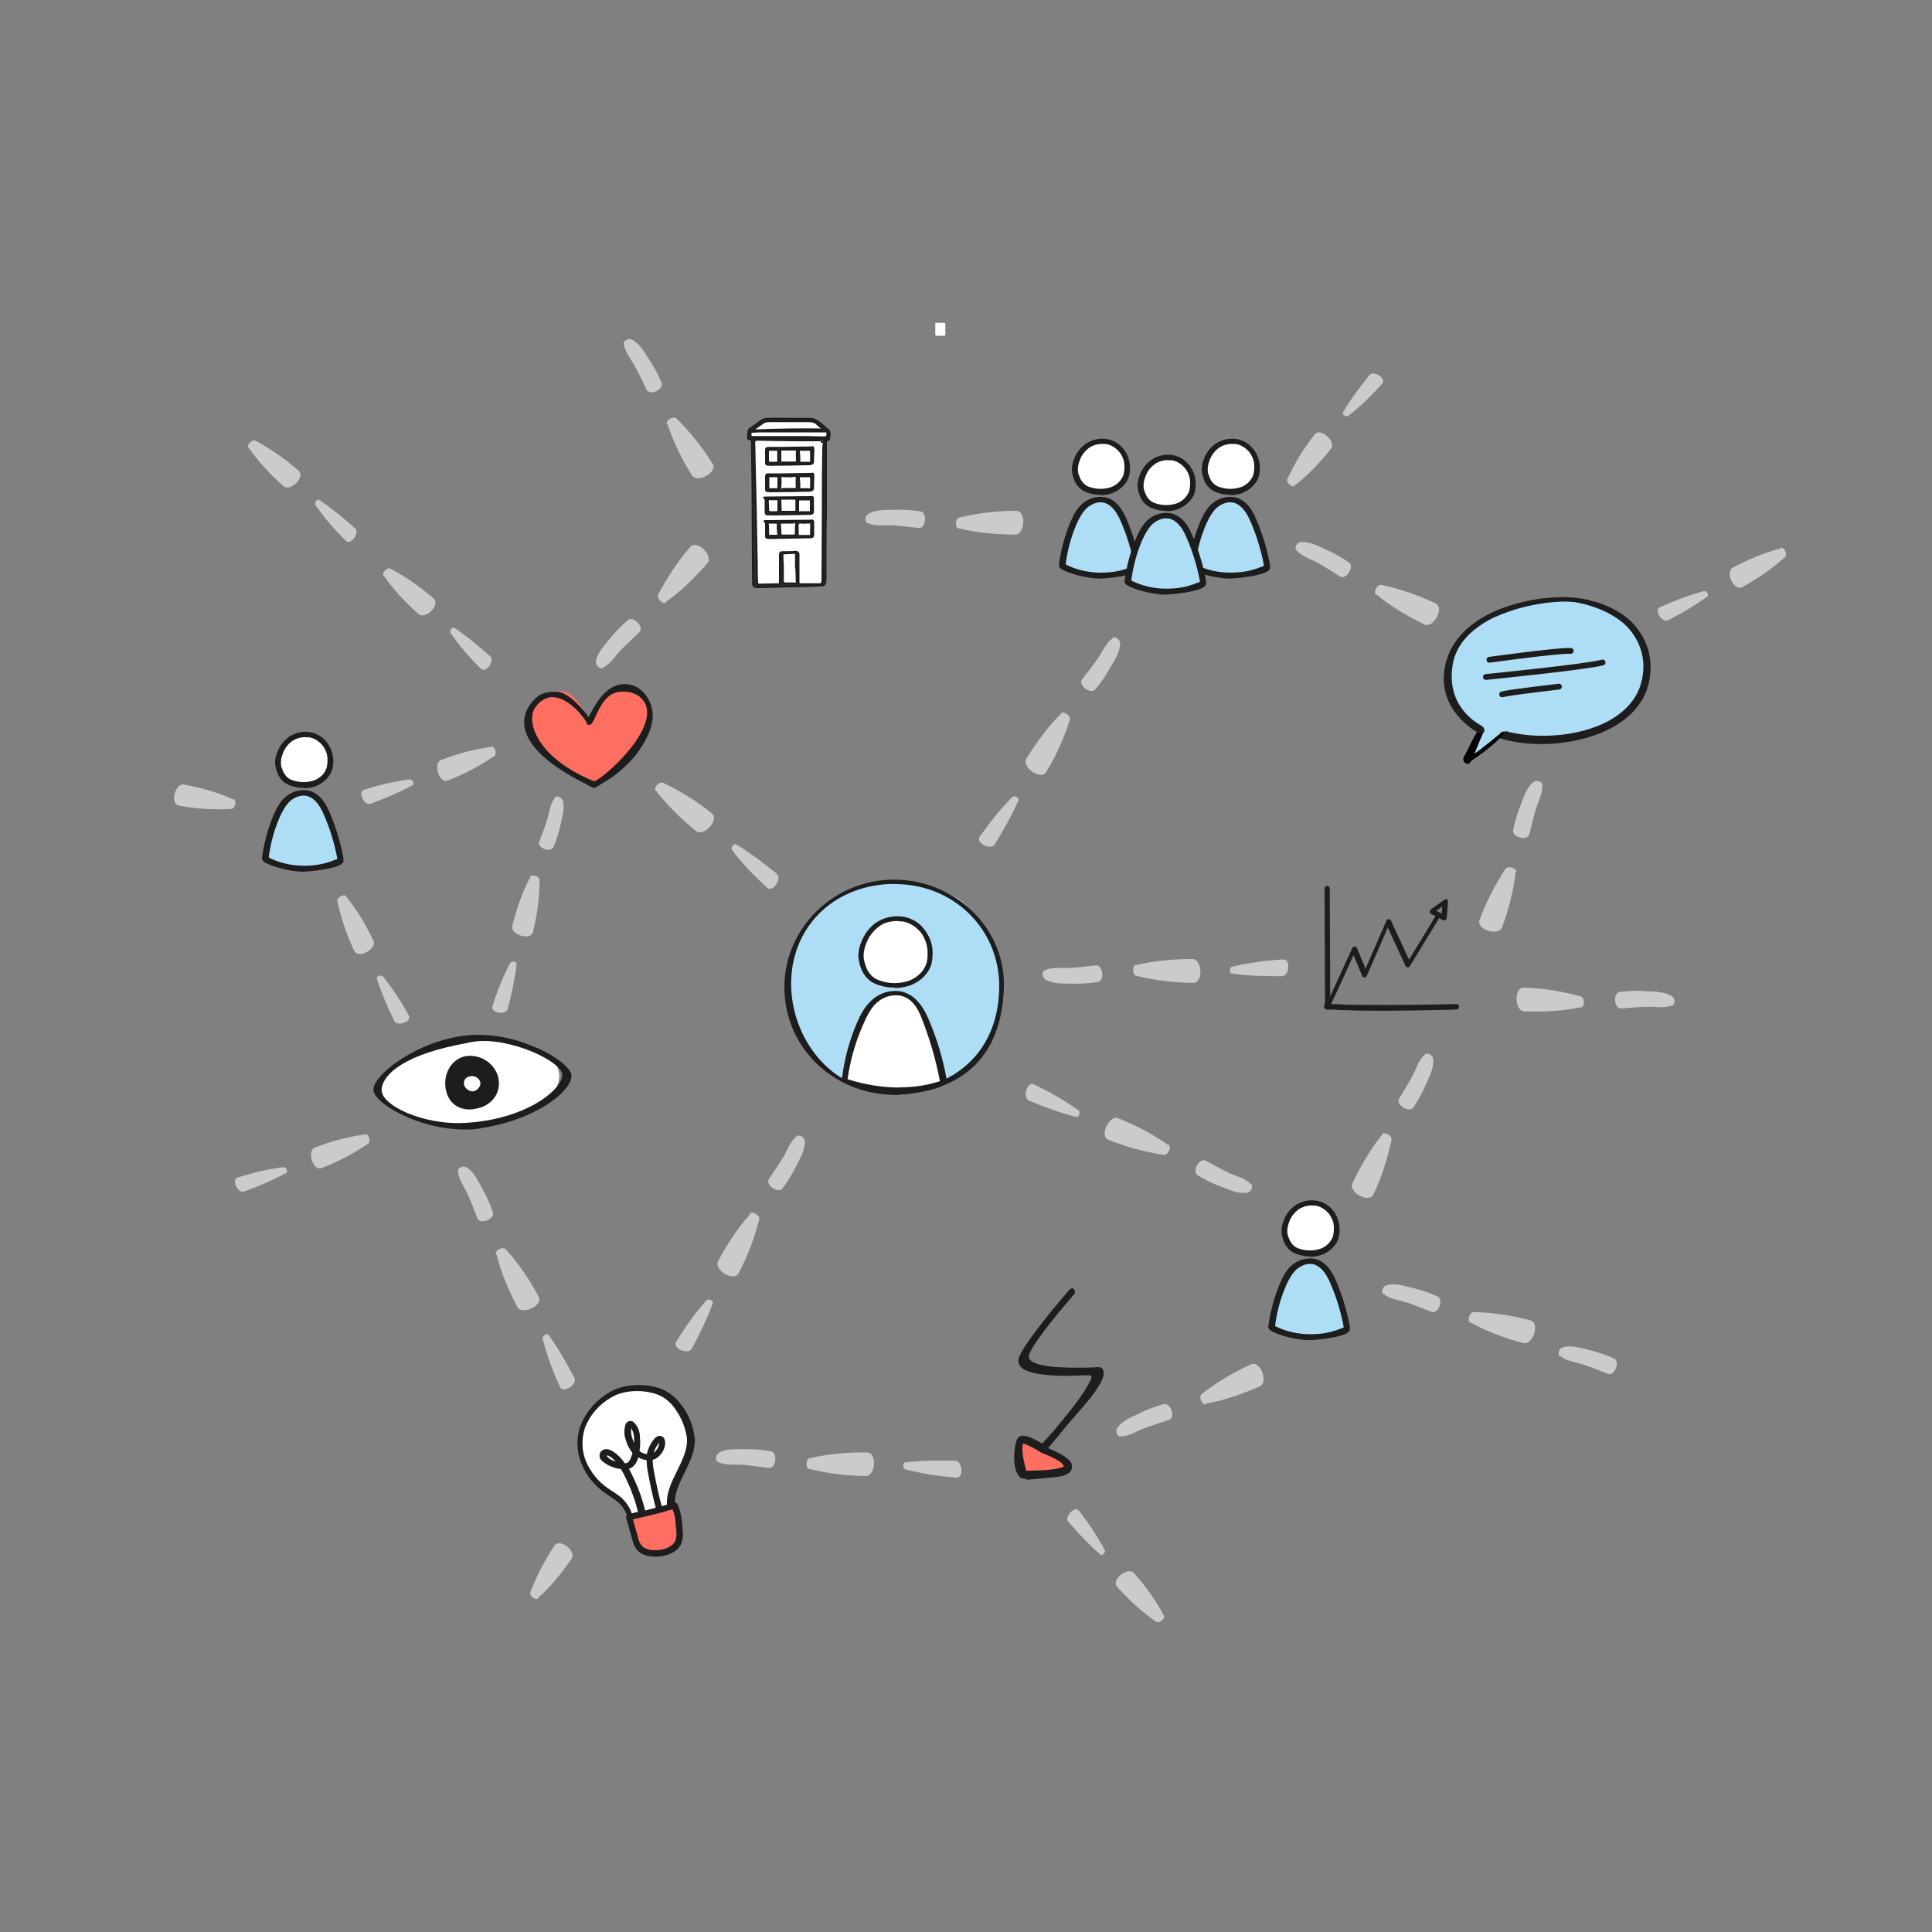 <?xml version="1.0" encoding="UTF-8"?>
<svg id="Ebene_1" xmlns="http://www.w3.org/2000/svg" version="1.1" xmlns:xlink="http://www.w3.org/1999/xlink" viewBox="0 0 1000 1000">
  <rect x="0" y="0" width="1000" height="1000" fill="#808080" stroke="none"/>
  <!-- Generator: Adobe Illustrator 29.3.1, SVG Export Plug-In . SVG Version: 2.1.0 Build 151)  -->
  <defs>
    <style>
      .st0, .st1 {
        stroke-width: 2px;
      }

      .st0, .st1, .st2, .st3, .st4, .st5, .st6 {
        stroke-miterlimit: 10;
      }

      .st0, .st1, .st7, .st5, .st6 {
        fill: #1d1d1d;
      }

      .st0, .st5 {
        stroke: #000;
      }

      .st1, .st2, .st3, .st4, .st6 {
        stroke: #1d1d1d;
      }

      .st2 {
        stroke-linecap: round;
        stroke-width: 3px;
      }

      .st2, .st8 {
        fill: none;
      }

      .st9, .st3 {
        fill: #fff;
      }

      .st10 {
        fill: #cbcbcb;
      }

      .st11 {
        fill: #aedef6;
      }

      .st12 {
        fill: #ff6f61;
      }

      .st4 {
        fill: #2e2e2d;
      }

      .st13 {
        clip-path: url(#clippath);
      }
    </style>
    <clipPath id="clippath">
      <rect class="st8" x="284.2" y="712.2" width="95.1" height="95.1" transform="translate(-178.4 106.3) rotate(-14.4)"/>
    </clipPath>
  </defs>
  <g>
    <path class="st10" d="M254.4,386.6c-8.8,1.1-17.5,3.5-25.9,6.7-4.7,1.4-1.2,12.8,3.5,10.6,8.3-3.2,16.4-7.5,23.9-12.6,1.3-.9.5-4.1-.9-4.8s-.4-.2-.7,0h0Z"/>
    <path class="st10" d="M212.2,403.4c-8.1,1-16,2.9-23.8,5.4-3.4,1,.1,8.5,3.5,7.2,7.6-2.8,14.8-5.9,21.7-9.6.9-.7,0-2.9-1.2-2.9h-.2c0,0,0,0,0,0Z"/>
  </g>
  <g>
    <path class="st10" d="M189.1,587.2c-8.8,1.1-17.5,3.5-25.9,6.7-4.7,1.4-1.2,12.8,3.5,10.6,8.3-3.2,16.4-7.5,23.9-12.6,1.3-.9.5-4.1-.9-4.8s-.4-.2-.7,0h0Z"/>
    <path class="st10" d="M146.8,604.1c-8.1,1-16,2.9-23.8,5.4-3.4,1,.1,8.5,3.5,7.2,7.6-2.8,14.8-5.9,21.7-9.6.9-.7,0-2.9-1.2-2.9h-.2c0,0,0,0,0,0Z"/>
  </g>
  <g>
    <path class="st10" d="M602.4,836.3c-4-7.9-9.4-15.2-15.3-21.9-3-3.9-12.4,3.3-8.8,7,5.9,6.7,12.7,12.8,20.1,18,1.3.9,4.1-.9,4.2-2.5.1-1.6,0-.4-.3-.7h0Z"/>
    <path class="st10" d="M571.9,802.5c-3.8-7.2-8.3-14-13.4-20.5-2.1-2.9-7.9,3.1-5.5,5.7,5.3,6.1,10.7,11.9,16.6,17,1,.6,2.7-1.1,2.3-2.2v-.2h0,0Z"/>
  </g>
  <g>
    <path class="st10" d="M670,251.4c7-5.4,13.3-12,18.8-19,3.3-3.6-5.5-11.6-8.4-7.4-5.6,7-10.3,14.8-14.1,23-.6,1.5,1.6,3.8,3.2,3.7s.4,0,.6-.4h-.1Z"/>
    <path class="st10" d="M697.7,215.4c6.4-5,12.3-10.7,17.7-16.8,2.4-2.6-4.4-7.2-6.6-4.4-5.1,6.3-9.8,12.6-13.7,19.3-.4,1.1,1.5,2.4,2.5,1.9h.2s-.1,0-.1,0Z"/>
  </g>
  <g>
    <path class="st10" d="M921.9,283.8c-8.6,2.2-16.9,5.7-24.8,9.9-4.5,2,.4,12.8,4.8,10.1,7.9-4.2,15.3-9.5,22.1-15.5,1.1-1.1,0-4.2-1.5-4.7s-.4-.1-.7.1h.1Z"/>
    <path class="st10" d="M882.2,305.9c-7.9,2.1-15.5,5-23,8.4-3.3,1.4,1.2,8.4,4.3,6.7,7.2-3.7,14-7.7,20.3-12.3.8-.9-.4-2.8-1.6-2.8h-.2c0,0,.1,0,.1,0Z"/>
  </g>
  <path class="st10" d="M121,413.9c-8-3.7-16.8-6.1-25.6-7.8-4.8-1.2-7.7,10.3-2.6,10.9,8.8,1.7,17.9,2.2,27,1.7,1.6-.1,2.6-3.2,1.7-4.6s-.2-.4-.6-.4h0Z"/>
  <path class="st10" d="M278.4,827.2c6.6-5.9,12.3-12.9,17.4-20.3,3-3.9-6.3-11.2-8.9-6.7-5,7.4-9.2,15.5-12.4,24-.5,1.5,1.9,3.7,3.5,3.4s.4,0,.6-.4h-.1Z"/>
  <g>
    <path class="st10" d="M198.6,297.9c5,7.3,11.2,13.9,17.9,19.8,3.5,3.5,11.9-4.9,7.8-8-6.7-5.9-14.2-11.1-22.2-15.4-1.4-.7-3.9,1.4-3.8,3s0,.4.3.6h0Z"/>
    <path class="st10" d="M233.1,327.5c4.6,6.7,10,12.9,15.8,18.6,2.5,2.6,7.4-4,4.8-6.4-6-5.4-12.1-10.4-18.6-14.8-1.1-.5-2.5,1.4-2,2.4v.2h0,0Z"/>
  </g>
  <g>
    <path class="st10" d="M128.7,231.7c5,7.3,11.2,13.9,17.9,19.8,3.5,3.5,11.9-4.9,7.8-8-6.7-5.9-14.2-11.1-22.2-15.4-1.4-.7-3.9,1.4-3.8,3s0,.4.3.6h0Z"/>
    <path class="st10" d="M163.2,261.3c4.6,6.7,10,12.9,15.8,18.6,2.5,2.6,7.4-4,4.8-6.4-6-5.4-12.1-10.4-18.6-14.8-1.1-.5-2.5,1.4-2,2.4v.2h0,0Z"/>
  </g>
  <g>
    <path class="st10" d="M179.1,464c5.6,6.8,10.2,14.6,14.1,22.7,2.4,4.3-8,10.1-9.9,5.3-3.9-8-6.7-16.7-8.7-25.6-.3-1.6,2.5-3.4,4-2.9s.4.1.5.5h-.1Z"/>
    <path class="st10" d="M198.1,505.3c5.1,6.3,9.6,13.2,13.5,20.3,1.8,3.1-5.9,6-7.5,2.8-3.6-7.3-6.7-14.5-9.1-21.9-.2-1.2,2-2,2.9-1.3h.2c0,0-.1,0-.1,0Z"/>
  </g>
  <g>
    <path class="st10" d="M339.5,409.2c5.9,7.7,13,14.6,20.6,20.8,4,3.7,12.8-5.9,8.1-9.2-7.6-6.2-16.2-11.4-25.1-15.7-1.6-.7-4.2,1.8-4,3.5s0,.5.4.7h0Z"/>
    <path class="st10" d="M378.8,439.9c5.4,7.1,11.7,13.6,18.3,19.6,2.8,2.7,7.9-4.8,4.9-7.3-6.8-5.6-13.8-10.8-21.1-15.2-1.2-.5-2.7,1.6-2.1,2.8v.2h0,0Z"/>
  </g>
  <g>
    <path class="st10" d="M312,345.6c3.8-1.7,6.3-5.9,9.1-8.9,3.2-3.3,6.6-6.3,9.8-9.4,2.8-2.5-3-8.8-5.9-6.3-3.6,3-7.1,6.7-10,10.4-2.6,3.1-5.9,6.6-6.6,11.1,0,1.8,1.2,3.1,2.9,3.4.2,0,.4-.2.6-.2h0Z"/>
    <path class="st10" d="M344.5,311.7c7.9-5.6,15-12.6,21.5-20,3.8-3.8-5.5-13-8.9-8.4-6.4,7.4-11.9,15.8-16.5,24.6-.7,1.6,1.6,4.3,3.4,4.2s.5,0,.7-.4h-.1Z"/>
  </g>
  <g>
    <path class="st10" d="M449.3,270.8c3.8,1.7,8.6.9,12.7,1.1,4.6.3,9.1.9,13.5,1.4,3.7.5,4.7-8,.9-8.6-4.7-.8-9.7-1-14.5-.8-4,0-8.9-.1-12.7,2.2-1.3,1.1-1.6,2.9-.7,4.4.1.2.4.1.5.3h0Z"/>
    <path class="st10" d="M496.1,273.4c9.4,2.4,19.3,3.2,29.1,3.3,5.4.4,6.2-12.6.6-12.3-9.8,0-19.8,1.2-29.4,3.5-1.7.5-2.2,4-.9,5.3s.3.3.7.3h0Z"/>
  </g>
  <g>
    <path class="st10" d="M322.9,178.1c.5,4.1,3.7,7.8,5.7,11.4,2.2,4,4.1,8.2,6,12.2,1.6,3.4,9.3-.2,7.8-3.7-1.8-4.4-4.2-8.7-6.9-12.7-2.2-3.4-4.5-7.6-8.6-9.6-1.7-.5-3.4.2-4.1,1.8,0,.2,0,.4,0,.6h.1Z"/>
    <path class="st10" d="M345.4,219.3c3,9.2,7.4,18.1,12.6,26.5,2.5,4.8,14-1.4,10.7-6-5.1-8.3-11.5-16.1-18.5-23.2-1.3-1.2-4.6.3-5,2s-.1.5.2.8h0Z"/>
  </g>
  <g>
    <path class="st10" d="M716.3,669.8c3.2,2.7,8,3.1,11.9,4.4,4.3,1.4,8.6,3.2,12.7,4.8,3.5,1.4,6.6-6.5,3.1-8-4.3-2-9.1-3.5-13.8-4.6-3.9-1-8.5-2.4-12.8-1.1-1.6.8-2.3,2.4-1.8,4.1,0,.2.3.2.4.5h.1Z"/>
    <path class="st10" d="M760.9,684.4c8.5,4.7,17.8,8.2,27.3,10.7,5.1,1.8,9.3-10.6,3.8-11.7-9.4-2.6-19.4-4-29.3-4.3-1.7,0-3.1,3.3-2.3,4.9.8,1.5.2.4.6.4h0Z"/>
  </g>
  <path class="st10" d="M807.6,701.9c3.2,2.7,8,3.1,11.9,4.4,4.3,1.4,8.6,3.2,12.7,4.8,3.5,1.4,6.6-6.5,3.1-8-4.3-2-9.1-3.5-13.8-4.6-3.9-1-8.5-2.4-12.8-1.1-1.6.8-2.3,2.4-1.8,4.1,0,.2.3.2.4.5h.1Z"/>
  <g>
    <path class="st10" d="M865.4,520.4c-3.8,1.6-8.6.6-12.7.7-4.6.1-9.1.5-13.6.9-3.7.3-4.4-8.2-.6-8.6,4.7-.6,9.7-.7,14.5-.3,4,.2,8.9.2,12.6,2.7,1.3,1.2,1.5,3,.5,4.4-.1.2-.4.1-.5.3h0Z"/>
    <path class="st10" d="M818.4,521.3c-9.5,2-19.4,2.5-29.2,2.2-5.4.2-5.8-12.8-.2-12.3,9.8.3,19.7,1.9,29.3,4.6,1.7.5,2,4.1.8,5.3s-.3.3-.7.2h0Z"/>
  </g>
  <g>
    <path class="st10" d="M580.1,743.5c4.1,0,8.2-2.7,12-4.2,4.3-1.6,8.6-2.9,12.9-4.3,3.6-1.1,1-9.2-2.7-8.2-4.6,1.2-9.2,3-13.5,5.2-3.7,1.7-8.1,3.5-10.6,7.2-.8,1.6-.3,3.3,1.2,4.3.2.1.4,0,.6,0h0Z"/>
    <path class="st10" d="M623.9,726.6c9.5-1.7,19-5,27.9-8.9,5.1-1.9.5-14.1-4.5-11.4-8.9,4-17.5,9.2-25.4,15.3-1.3,1.1-.3,4.5,1.3,5.2s.4.2.8,0h-.1Z"/>
  </g>
  <path class="st7" d="M753.6,519.7c-16.7.4-33.3.6-49.9.4-4.9,0-9.8-.2-14.7-.4,3.9-8.4,7.7-16.8,11.6-25.3,1.5,3.6,3,7.2,4.5,10.8.3.6,1.1.9,1.7.6.2,0,.4-.3.6-.6,3.6-8.3,7.3-16.7,10.9-25.1,2.7,5.7,5.3,11.4,7.9,17.1.4.9.9,1.9,1.3,2.8.3.6,1.1.9,1.7.6.2,0,.4-.3.6-.6,5-8.3,10-16.4,15.1-24.8l1.1.6.8.5c.6.3,1.5,0,1.8-.5,0-.2.2-.5.2-.7.2-2.5.5-5,.6-7.5v-1.1q0,0,0,0v-.2c0,0,0-.2,0-.3h0c0-.2-.2-.2-.2-.3h0c-.2-.2-.3-.2-.5-.2h-.2c-.2,0-.2,0-.4,0h-.2l-6.3,4.5-.9.6c-.6.5-.8,1.4-.4,2,0,.2.2.2.4.4l2.3,1.2c-4.5,7.5-9.1,15.1-13.7,22.5-2.7-5.8-5.4-11.7-8.1-17.5-.4-.9-.9-1.9-1.3-2.8-.2-.4-.6-.7-1-.6-.6-.2-1.1.2-1.2.6-3.6,8.3-7.3,16.7-10.9,25-1.5-3.6-3-7.1-4.5-10.8-.3-.6-1.1-.9-1.7-.6-.2,0-.4.3-.6.6l-11.5,25.1c0-16.2-.2-32.3-.2-48.5v-7.3c0-.7-.6-1.3-1.3-1.4-.7,0-1.3.5-1.4,1.2v.2c0,17.5.2,35,.2,52.4v7.5c-.6.5-.7,1.5-.2,2.1.2.3.6.5.9.6h.2c.3.2.8.2,1.2,0,20.1,1.1,40.1.6,60.2.2,1.9,0,3.9,0,5.8-.2,1.7,0,1.7-2.8,0-2.8h-.2ZM743.4,471.4c1.1-.7,2.1-1.5,3.1-2.2,0,1.2-.2,2.5-.3,3.7l-2.8-1.5h0Z"/>
  <g>
    <path id="Pfad_50726" class="st9" d="M571.2,228.9c-2.8,0-5.7.4-8,2.2-2.4,1.9-4.3,4.3-5.3,7.2-.6,1.5-1,3.2-1,4.9s.3,2.7.8,4c.6,1.9,1.8,3.6,3.4,4.8.8.6,1.8,1,2.7,1.2,3.6,1.2,7.6,1.2,11.3,0,3.6-1.3,6.3-4.1,7.2-7.2.3-1.1.4-2.3.4-3.5.2-3-.7-5.9-2.3-8.3-1-1.5-4-4.6-8.1-5h-1.1"/>
    <path id="Pfad_50727" class="st11" d="M571.5,297.3c4,0,7.9-.4,11.8-1.3,1.5-.3,3.1-.8,4.6-1.3-1.7-8.9-4.2-17.6-7.5-26.1-1.5-4-4-8.5-9-9.5-3.3-.5-6.7.5-9.2,2.8-2.3,2-3.8,4.7-5,7.3-3.6,7.9-6.2,16.1-7.3,24.7,7,2.3,14.3,3.4,21.7,3.5"/>
    <path id="Pfad_50728" class="st7" d="M588.6,294.5c-.6,0-1.2-.2-1.5-.8-.2-.3-.2-.7,0-1.1-1.5-7.9-3.8-15.5-7-22.8-2.5-5.8-5.5-9-9.1-9.7-3.2-.6-6.5,1.1-8.4,2.8-2.4,2.3-4,5.3-5.3,8.2-3,6.9-4.9,14.1-5.8,21.5-.2.8-1,1.3-1.9,1.2-.9,0-1.6-.7-1.5-1.5,1-7.6,3-15.1,6-22.2,1.4-3.2,3-6.5,5.8-9.1,3.2-2.9,7.4-4.3,11.7-3.7,6.4,1.1,9.6,7,11.5,11.4,3.3,7.7,5.7,15.7,7.2,23.9,0,.6-.3,1.2-1,1.4h-.2c-.2.2-.5.2-.7.2"/>
    <path id="Pfad_50729" class="st7" d="M569.5,256.1c-2.1,0-4.2-.3-6.2-1-1.1-.3-2.3-.9-3.3-1.5-2-1.5-3.5-3.5-4.2-5.8-.6-1.5-.9-3-1-4.5,0-1.9.3-3.8,1.1-5.6,1.1-3.2,3.2-5.9,5.9-7.9,3.1-2.1,6.9-3.1,10.6-2.6,4,.5,7.4,2.7,9.7,6,1.9,2.7,2.8,6,2.8,9.3,0,1.3-.2,2.7-.5,4-1.1,3.7-4.4,7-8.5,8.7-2,.7-4.1,1.1-6.3,1.1M571.1,229.8c-2.7-.2-5.3.6-7.4,2-2.3,1.7-4,4-4.9,6.7-.6,1.5-.9,3-.9,4.5s.3,2.5.8,3.6c.6,1.8,1.6,3.3,3.2,4.5.8.5,1.6.9,2.5,1.1,3.4,1.1,7.1,1.1,10.5,0,3.2-1.1,5.7-3.6,6.7-6.7.2-1.1.4-2.1.4-3.2.2-2.8-.6-5.5-2.2-7.8-.9-1.3-3.8-4.3-7.5-4.7h-1.1"/>
    <path id="Pfad_50730" class="st7" d="M570.2,299.4c3.3,0,16.6-1.5,19.3-4.1,1.2-1.1,1.1-2.2-.3-2.5-2.9-.7-6.6,3.6-19.4,3.6-6.6,0-13.1-1.5-18.9-4.6-2-1.1-4.3,1.2-1.1,3s11.9,4.7,20.4,4.7"/>
    <path id="Pfad_50731" class="st9" d="M638.3,228.9c-2.8,0-5.7.4-8,2.2-2.4,1.9-4.3,4.3-5.3,7.2-.6,1.5-1,3.2-1,4.9s.3,2.7.8,4c.6,1.9,1.8,3.6,3.4,4.8.8.6,1.8,1,2.7,1.2,3.6,1.2,7.6,1.2,11.3,0,3.6-1.3,6.3-4.1,7.2-7.2.3-1.1.4-2.3.4-3.5.2-3-.7-5.9-2.3-8.3-1-1.5-4-4.6-8.1-5h-1.1"/>
    <path id="Pfad_50732" class="st11" d="M638.6,297.3c4,0,7.9-.4,11.8-1.3,1.5-.3,3.1-.8,4.6-1.3-1.7-8.9-4.2-17.6-7.5-26.1-1.5-4-4-8.5-9-9.5-3.3-.5-6.7.5-9.2,2.8-2.3,2-3.8,4.7-5,7.3-3.6,7.9-6.2,16.1-7.3,24.7,7,2.3,14.3,3.4,21.7,3.5"/>
    <path id="Pfad_50733" class="st7" d="M655.7,294.5c-.6,0-1.2-.2-1.5-.8-.2-.3-.2-.7,0-1.1-1.5-7.9-3.8-15.5-7-22.8-2.5-5.8-5.5-9-9.1-9.7-3.2-.6-6.5,1.1-8.4,2.8-2.4,2.3-4,5.3-5.3,8.2-3,6.9-4.9,14.1-5.8,21.5-.2.8-1,1.3-1.9,1.2-.9,0-1.6-.7-1.5-1.5,1-7.6,3-15.1,6-22.2,1.4-3.2,3-6.5,5.8-9.1,3.2-2.9,7.4-4.3,11.7-3.7,6.4,1.1,9.6,7,11.5,11.4,3.3,7.7,5.7,15.7,7.2,23.9,0,.6-.3,1.2-1,1.4h-.2c-.2.2-.5.2-.7.2"/>
    <path id="Pfad_50734" class="st7" d="M636.7,256.1c-2.1,0-4.2-.3-6.2-1-1.1-.3-2.3-.9-3.3-1.5-2-1.5-3.5-3.5-4.2-5.8-.6-1.5-.9-3-1-4.5,0-1.9.3-3.8,1.1-5.6,1.1-3.2,3.2-5.9,5.9-7.9,3.1-2.1,6.9-3.1,10.6-2.6,4,.5,7.4,2.7,9.7,6,1.9,2.7,2.8,6,2.8,9.3,0,1.3-.2,2.7-.5,4-1.1,3.7-4.4,7-8.5,8.7-2,.7-4.1,1.1-6.3,1.1M638.3,229.8c-2.7-.2-5.3.6-7.4,2-2.3,1.7-4,4-4.9,6.7-.6,1.5-.9,3-.9,4.5s.3,2.5.8,3.6c.6,1.8,1.6,3.3,3.2,4.5.8.5,1.6.9,2.5,1.1,3.4,1.1,7.1,1.1,10.5,0,3.2-1.1,5.7-3.6,6.7-6.7.2-1.1.4-2.1.4-3.2.2-2.8-.6-5.5-2.2-7.8-.9-1.3-3.8-4.3-7.5-4.7h-1.1"/>
    <path id="Pfad_50735" class="st7" d="M637.3,299.4c3.3,0,16.6-1.5,19.3-4.1,1.2-1.1,1.1-2.2-.3-2.5-2.9-.7-6.6,3.6-19.4,3.6-6.6,0-13.1-1.5-18.9-4.6-2-1.1-4.3,1.2-1.1,3s11.9,4.7,20.4,4.7"/>
    <path id="Pfad_50736" class="st9" d="M605.2,237.3c-2.8,0-5.7.4-8,2.2-2.4,1.9-4.3,4.3-5.3,7.2-.6,1.5-1,3.2-1,4.9s.3,2.7.8,4c.6,1.9,1.8,3.6,3.4,4.8.8.6,1.8,1,2.7,1.2,3.6,1.2,7.6,1.2,11.3,0,3.6-1.3,6.3-4.1,7.2-7.2.3-1.1.4-2.3.4-3.5.2-3-.7-5.9-2.3-8.3-1-1.5-4-4.6-8.1-5h-1.1"/>
    <path id="Pfad_50737" class="st11" d="M605.4,305.7c4,0,7.9-.4,11.8-1.3,1.5-.3,3.1-.8,4.6-1.3-1.7-8.9-4.2-17.6-7.5-26.1-1.5-4-4-8.5-9-9.5-3.3-.5-6.7.5-9.2,2.8-2.3,2-3.8,4.7-5,7.3-3.6,7.9-6.2,16.1-7.3,24.7,7,2.3,14.3,3.4,21.7,3.5"/>
    <path id="Pfad_50738" class="st7" d="M622.6,302.8c-.6,0-1.2-.2-1.5-.8-.2-.3-.2-.7,0-1.1-1.5-7.9-3.8-15.5-7-22.8-2.5-5.8-5.5-9-9.1-9.7-3.2-.6-6.5,1.1-8.4,2.8-2.4,2.3-4,5.3-5.3,8.2-3,6.9-4.9,14.1-5.8,21.5-.2.8-1,1.3-1.9,1.2-.9,0-1.6-.7-1.5-1.5,1-7.6,3-15.1,6-22.2,1.4-3.2,3-6.5,5.8-9.1,3.2-2.9,7.4-4.3,11.7-3.7,6.4,1.1,9.6,7,11.5,11.4,3.3,7.7,5.7,15.7,7.2,23.9,0,.6-.3,1.2-1,1.4h-.2c-.2.2-.5.2-.7.2"/>
    <path id="Pfad_50739" class="st7" d="M603.5,264.4c-2.1,0-4.2-.3-6.2-1-1.1-.3-2.3-.9-3.3-1.5-2-1.5-3.5-3.5-4.2-5.8-.6-1.5-.9-3-1-4.5,0-1.9.3-3.8,1.1-5.6,1.1-3.2,3.2-5.9,5.9-7.9,3.1-2.1,6.9-3.1,10.6-2.6,4,.5,7.4,2.7,9.7,6,1.9,2.7,2.8,6,2.8,9.3,0,1.3-.2,2.7-.5,4-1.1,3.8-4.4,7-8.5,8.7-2,.7-4.1,1.1-6.3,1.1M605.1,238.2c-2.7-.2-5.3.6-7.4,2-2.3,1.7-4,4-4.9,6.7-.6,1.5-.9,3-.9,4.5s.3,2.5.8,3.6c.6,1.8,1.6,3.3,3.2,4.5.8.5,1.6.9,2.5,1.1,3.4,1.1,7.1,1.1,10.5,0,3.2-1.1,5.7-3.6,6.7-6.7.2-1.1.4-2.1.4-3.2.2-2.8-.6-5.5-2.2-7.8-.9-1.3-3.8-4.3-7.5-4.7h-1.1"/>
    <path id="Pfad_50740" class="st7" d="M604.1,307.7c3.3,0,16.6-1.5,19.3-4.1,1.2-1.1,1.1-2.2-.3-2.5-2.9-.7-6.6,3.6-19.4,3.6-6.6,0-13.1-1.5-18.9-4.6-2-1.1-4.3,1.2-1.1,3s11.9,4.7,20.4,4.7"/>
  </g>
  <g>
    <path id="Pfad_507361" class="st9" d="M679.6,623.2c-2.8,0-5.7.4-8,2.2-2.4,1.9-4.3,4.3-5.3,7.2-.6,1.5-1,3.2-1,4.9s.3,2.7.8,4c.6,1.9,1.8,3.6,3.4,4.8.8.6,1.8,1,2.7,1.2,3.6,1.2,7.6,1.2,11.3,0,3.6-1.3,6.3-4.1,7.2-7.2.3-1.1.4-2.3.4-3.5.2-3-.7-5.9-2.3-8.3-1-1.5-4-4.6-8.1-5h-1.1"/>
    <path id="Pfad_507371" class="st11" d="M679.9,691.6c4,0,7.9-.4,11.8-1.3,1.5-.3,3.1-.8,4.6-1.3-1.7-8.9-4.2-17.6-7.5-26.1-1.5-4-4-8.5-9-9.5-3.3-.5-6.7.5-9.2,2.8-2.3,2-3.8,4.7-5,7.3-3.6,7.9-6.2,16.1-7.3,24.7,7,2.3,14.3,3.4,21.7,3.5"/>
    <path id="Pfad_507381" class="st7" d="M697,688.7c-.6,0-1.2-.2-1.5-.8-.2-.3-.2-.7,0-1.1-1.5-7.9-3.8-15.5-7-22.8-2.5-5.8-5.5-9-9.1-9.7-3.2-.6-6.5,1.1-8.4,2.8-2.4,2.3-4,5.3-5.3,8.2-3,6.9-4.9,14.1-5.8,21.5-.2.8-1,1.3-1.9,1.2-.9,0-1.6-.7-1.5-1.5,1-7.6,3-15.1,6-22.2,1.4-3.2,3-6.5,5.8-9.1,3.2-2.9,7.4-4.3,11.7-3.7,6.4,1.1,9.6,7,11.5,11.4,3.3,7.7,5.7,15.7,7.2,23.9,0,.6-.3,1.2-1,1.4h-.2c-.2.2-.5.2-.7.2"/>
    <path id="Pfad_507391" class="st7" d="M678,650.3c-2.1,0-4.2-.3-6.2-1-1.1-.3-2.3-.9-3.3-1.5-2-1.5-3.5-3.5-4.2-5.8-.6-1.5-.9-3-1-4.5,0-1.9.3-3.8,1.1-5.6,1.1-3.2,3.2-5.9,5.9-7.9,3.1-2.1,6.9-3.1,10.6-2.6,4,.5,7.4,2.7,9.7,6,1.9,2.7,2.8,6,2.8,9.3,0,1.3-.2,2.7-.5,4-1.1,3.8-4.4,7-8.5,8.7-2,.7-4.1,1.1-6.3,1.1M679.5,624c-2.7-.2-5.3.6-7.4,2-2.3,1.7-4,4-4.9,6.7-.6,1.5-.9,3-.9,4.5s.3,2.5.8,3.6c.6,1.8,1.6,3.3,3.2,4.5.8.5,1.6.9,2.5,1.1,3.4,1.1,7.1,1.1,10.5,0,3.2-1.1,5.7-3.6,6.7-6.7.2-1.1.4-2.1.4-3.2.2-2.8-.6-5.5-2.2-7.8-.9-1.3-3.8-4.3-7.5-4.7h-1.1"/>
    <path id="Pfad_507401" class="st7" d="M678.6,693.6c3.3,0,16.6-1.5,19.3-4.1,1.2-1.1,1.1-2.2-.3-2.5-2.9-.7-6.6,3.6-19.4,3.6-6.6,0-13.1-1.5-18.9-4.6-2-1.1-4.3,1.2-1.1,3s11.9,4.7,20.4,4.7"/>
  </g>
  <g class="st13">
    <g>
      <path class="st9" d="M326.6,785c-.7-4.9-5.2-8.4-9.3-11.5-4.6-3.5-9.1-7.2-12.1-12.1-5.5-9.2-5.1-20.8,1-29.7,6.5-8.9,17.2-13.8,28.1-12.8,4,.3,8,1.7,11.3,4,3.8,2.8,6.2,7,8.2,11.3,2.1,4.5,4,9.5,3.3,14.4-.5,4.1-2.6,7.9-4.3,11.7-2.7,5.7-4.6,11.7-5.8,18,0,.6-.2,1.1-.6,1.6-.6.6-1.3,1.1-2.2,1.3-5.7,1.9-11.7,3.2-17.7,3.7"/>
      <path class="st12" d="M326.4,785.3c7.5-1.3,15-3.2,22.2-6,2.1,6.2,2.7,6.3,2.6,12.8,0,3.2-.7,6.6-3,8.7-2.7,2.6-6.9,2.8-10.6,2.8-1.5,0-2.9-.2-4.3-.6-2.7-1.3-3.7-4.5-4.5-7.4-1.4-5.6-1.2-5.1-2.5-10.2"/>
      <path class="st7" d="M353,727.7c-2.7-4-6.5-7.1-10.9-8.9-7.4-2.7-18.9-2.9-26.7,1.9-6.8,3.9-12.1,10-15,17.3-2.2,6.4-2,13.4.6,19.6,2.5,6.2,6.8,11.5,12.3,15.3.7.6,1.5,1.1,2.3,1.5,1.5,1,3,2,4.4,3.2,2,1.8,3.5,4.1,4.5,6.6,0,0,0,0-.2.2-.2.4-.3.8-.2,1.3l3.1,10.9c.4,1.8,1.1,3.6,2.1,5.1,3.3,4.4,9.6,4.2,12.2,3.9,1,0,1.9-.3,2.8-.5,2.8-.7,6.6-2.3,8.3-6.1.9-2.3,1.1-4.9.7-7.4,0-1.1-.2-2-.2-2.8-.2-3.5-1-6.9-2.3-10-.2-.4-.5-.7-.8-.9-.2,0-.5-.2-.7-.2,0-5.2,2.4-10.1,5-15.4,2.8-5.7,5.7-11.5,5.3-17.8-.7-6.1-2.9-11.9-6.5-16.8M328.2,746.8c-.3-.6-.6-1.4-.8-2-.7-1.8-1-3.6-.6-5.5.8,1.4,1.3,3,1.4,4.6,0,1,0,1.9,0,3M339.4,780.4c-1.8.5-3.7,1-5.5,1.4-1.5-6.2-3.7-12.3-6.6-18.1-.6-1.3-1.2-2.4-1.8-3.4.2,0,.2,0,.4-.2,2.1-.8,3.6-2.7,4.5-5.8,1.3.8,2.8,1.3,4.3,1.5,0,2.3.3,4.8.8,7,1.1,6,2.4,11.9,3.9,17.6M338.3,752c.6-1.9,1.5-3.6,2.8-5.2v.5c-.2,1.8-1.2,3.5-2.7,4.6h0ZM318.8,756.5c-1.6-.4-3.1-1.2-4.3-2.3-.2-.2-.4-.5-.6-.8,0,0,0,0,.2,0h.2c.6,0,1.1.3,1.5.6,1.1.7,2.1,1.6,3,2.6M348.1,781.2c1,2.3,1.5,4.8,1.6,7.3,0,.9.2,1.9.3,3.4.3,1.9.2,3.9-.5,5.7-1.1,2.4-4.3,4.2-8.5,4.7-2,.2-7,.4-9.2-2.7-.8-1.2-1.4-2.6-1.6-4l-2.6-9.2c5.3-1.1,15.6-3.6,20.5-5.2M342.5,779.6c-1.5-5.6-2.8-11.4-3.9-17.4-.5-2.2-.7-4.5-.8-6.6.9-.2,1.7-.6,2.4-1.1,2.1-1.6,3.6-4,4-6.6.3-1.4,0-2.8-.8-3.9-.6-.6-1.5-.9-2.3-.8-.9.2-1.7.6-2.3,1.4-2,2.3-3.4,5.1-4,8.1-1.1-.2-2.3-.6-3.2-1.2-.2-.2-.4-.3-.6-.5.4-2.4.5-4.9.2-7.4,0-2.8-1.1-5.3-3-7.3-.5-.5-1.1-.8-1.9-.8-1.2,0-2.3.9-2.6,2-.8,2.8-.7,5.7.4,8.3.6,2.3,1.8,4.3,3.2,6.2,0,.6-.2,1.1-.4,1.5-.6,2.1-1.4,3.3-2.4,3.7-.3,0-.7.2-1.1.2-1.6-2.4-3.6-4.5-6.1-6.1-.9-.6-1.9-1.1-3.1-1.2-1.5-.2-3.1.7-3.7,2.1-.5,1.5,0,3.2,1.3,4.1,2.6,2.2,5.8,3.6,9.1,4h.4c1,1.5,1.8,3.1,2.6,4.8,2.7,5.6,4.9,11.5,6.3,17.5-1.2.2-2.3.5-3.2.7-1.1-3.1-2.9-5.8-5.3-8-1.5-1.3-3.1-2.4-4.8-3.5-.7-.5-1.5-1-2.3-1.5-5-3.5-8.9-8.3-11.3-13.9-2.3-5.6-2.4-11.7-.5-17.5,2.6-6.6,7.4-12.1,13.6-15.6,6.9-4.2,17.2-4,23.9-1.5,3.9,1.5,7.1,4.3,9.4,7.8,3.2,4.5,5.2,9.7,5.9,15.2.2,5.6-2.3,10.8-5.1,16.4-2.8,5.6-5.6,11.4-5.3,17.6-1,.3-2.1.6-3.3,1"/>
    </g>
  </g>
  <g>
    <path id="Pfad_507362" class="st9" d="M158.8,380.7c-2.8,0-5.7.4-8,2.2-2.4,1.9-4.3,4.3-5.3,7.2-.6,1.5-1,3.2-1,4.9s.3,2.7.8,4c.6,1.9,1.8,3.6,3.4,4.8.8.6,1.8,1,2.7,1.2,3.6,1.2,7.6,1.2,11.3,0,3.6-1.3,6.3-4.1,7.2-7.2.3-1.1.4-2.3.4-3.5.2-3-.7-5.9-2.3-8.3-1-1.5-4-4.6-8.1-5h-1.1"/>
    <path id="Pfad_507372" class="st11" d="M159,449.1c4,0,7.9-.4,11.8-1.3,1.5-.3,3.1-.8,4.6-1.3-1.7-8.9-4.2-17.6-7.5-26.1-1.5-4-4-8.5-9-9.5-3.3-.5-6.7.5-9.2,2.8-2.3,2-3.8,4.7-5,7.3-3.6,7.9-6.2,16.1-7.3,24.7,7,2.3,14.3,3.4,21.7,3.5"/>
    <path id="Pfad_507382" class="st7" d="M176.1,446.3c-.6,0-1.2-.2-1.5-.8-.2-.3-.2-.7,0-1.1-1.5-7.9-3.8-15.5-7-22.8-2.5-5.8-5.5-9-9.1-9.7-3.2-.6-6.5,1.1-8.4,2.8-2.4,2.3-4,5.3-5.3,8.2-3,6.9-4.9,14.1-5.8,21.5-.2.8-1,1.3-1.9,1.2-.9,0-1.6-.7-1.5-1.5,1-7.6,3-15.1,6-22.2,1.4-3.2,3-6.5,5.8-9.1,3.2-2.9,7.4-4.3,11.7-3.7,6.4,1.1,9.6,7,11.5,11.4,3.3,7.7,5.7,15.7,7.2,23.9,0,.6-.3,1.2-1,1.4h-.2c-.2.2-.5.2-.7.2"/>
    <path id="Pfad_507392" class="st7" d="M157.1,407.8c-2.1,0-4.2-.3-6.2-1-1.1-.3-2.3-.9-3.3-1.5-2-1.5-3.5-3.5-4.2-5.8-.6-1.5-.9-3-1-4.5,0-1.9.3-3.8,1.1-5.6,1.1-3.2,3.2-5.9,5.9-7.9,3.1-2.1,6.9-3.1,10.6-2.6,4,.5,7.4,2.7,9.7,6,1.9,2.7,2.8,6,2.8,9.3,0,1.3-.2,2.7-.5,4-1.1,3.8-4.4,7-8.5,8.7-2,.7-4.1,1.1-6.3,1.1M158.6,381.6c-2.7-.2-5.3.6-7.4,2-2.3,1.7-4,4-4.9,6.7-.6,1.5-.9,3-.9,4.5s.3,2.5.8,3.6c.6,1.8,1.6,3.3,3.2,4.5.8.5,1.6.9,2.5,1.1,3.4,1.1,7.1,1.1,10.5,0,3.2-1.1,5.7-3.6,6.7-6.7.2-1.1.4-2.1.4-3.2.2-2.8-.6-5.5-2.2-7.8-.9-1.3-3.8-4.3-7.5-4.7h-1.1"/>
    <path id="Pfad_507402" class="st7" d="M157.7,451.1c3.3,0,16.6-1.5,19.3-4.1,1.2-1.1,1.1-2.2-.3-2.5-2.9-.7-6.6,3.6-19.4,3.6-6.6,0-13.1-1.5-18.9-4.6-2-1.1-4.3,1.2-1.1,3s11.9,4.7,20.4,4.7"/>
  </g>
  <g>
    <path class="st11" d="M407.3,513s-2-24.3,17.5-41.9c0,0,5.1-11,35.3-14.5,0,0,29.6-.2,40.8,12.9,0,0,17.7,17.7,16.3,36.2,0,0,4.9,32.1-14.2,44.9,0,0-12.2,16.9-47,12.8,0,0-22.5,2.3-35.8-20.2,0,0-13.3-14.2-12.9-30.2h0Z"/>
    <g>
      <g>
        <path id="Pfad_507383" class="st7" d="M487.4,560.4c-.8,0-1.5-.3-1.9-1-.2-.4-.3-.9,0-1.3-1.9-10-4.9-19.8-8.9-29.2-3.2-7.5-7-11.5-11.6-12.4-4.1-.8-8.2,1.4-10.7,3.6-3.1,2.9-5.1,6.7-6.7,10.4-3.8,8.8-6.3,18-7.5,27.5-.3,1-1.3,1.7-2.3,1.5-1.2,0-2-.9-1.9-1.9,1.2-9.7,3.8-19.3,7.7-28.3,1.7-4,3.9-8.2,7.5-11.5,4-3.8,9.5-5.5,14.9-4.7,8.2,1.5,12.3,9,14.7,14.6,4.2,9.8,7.3,20,9.2,30.5,0,.8-.4,1.6-1.2,1.8h-.3c-.3.2-.6.3-.9.3"/>
        <path id="Pfad_507393" class="st7" d="M463.1,511.2c-2.7,0-5.4-.4-8-1.2-1.5-.5-2.9-1.1-4.2-1.9-2.5-1.8-4.4-4.4-5.4-7.4-.7-1.9-1.1-3.8-1.2-5.8,0-2.4.5-4.9,1.4-7.1,1.5-4,4.1-7.6,7.5-10.1,4-2.7,8.8-3.9,13.6-3.3,5.1.6,9.6,3.4,12.4,7.7,2.4,3.5,3.7,7.6,3.5,11.8,0,1.7-.2,3.4-.6,5.1-1.4,4.8-5.5,9-10.9,11-2.6.9-5.3,1.4-8.1,1.4M465.1,477.8c-3.4-.2-6.7.7-9.5,2.6-2.9,2.2-5.1,5.1-6.3,8.5-.8,1.8-1.2,3.8-1.2,5.8,0,1.6.4,3.2,1,4.7.7,2.3,2.1,4.3,4,5.7,1,.6,2.1,1.1,3.2,1.5,4.4,1.4,9.1,1.4,13.4,0,4-1.4,7.2-4.6,8.6-8.6.4-1.3.5-2.7.5-4.1.2-3.5-.8-7-2.8-9.9-1.2-1.7-4.8-5.5-9.6-6-.4,0-.9,0-1.3,0"/>
        <path id="Pfad_507403" class="st7" d="M463.9,566.6c4.2,0,21.2-2,24.7-5.3,1.5-1.4,1.3-2.8-.4-3.2-3.7-.9-8.5,4.5-24.8,4.6-8.4,0-16.7-1.9-24.2-5.9-2.6-1.4-5.4,1.5-1.5,3.8,4,2.3,15.2,6,26.1,6"/>
        <path id="Pfad_507363" class="st9" d="M465.2,476.7c-3.5,0-7.2.5-10.2,2.8-3.1,2.3-5.5,5.5-6.8,9.2-.8,2-1.2,4.1-1.2,6.2,0,1.7.5,3.4,1.1,5.1.8,2.4,2.3,4.6,4.3,6.1,1.1.7,2.2,1.2,3.5,1.6,4.7,1.6,9.8,1.5,14.4,0,4.6-1.7,8.1-5.2,9.3-9.3.4-1.4.5-2.9.5-4.4.2-3.8-.9-7.5-3-10.7-1.2-1.8-5.2-5.9-10.3-6.4-.5,0-.9,0-1.4,0"/>
        <path id="Pfad_507373" class="st9" d="M465.9,562.8c5,0,10-.5,14.8-1.6,1.9-.4,3.9-1,5.8-1.6-2.1-11.1-5.3-22-9.4-32.5-1.9-5-5-10.6-11.3-11.8-4.2-.6-8.4.6-11.6,3.4-3,2.5-4.7,5.8-6.3,9.1-4.6,9.7-7.7,20.1-9.2,30.8,8.8,2.8,17.9,4.3,27.1,4.3"/>
      </g>
      <path class="st7" d="M462.9,566.7h-.2c-32-.5-56.7-25-56.7-55.7s25.5-55.7,56.8-55.7,57.7,25,56.8,55.7c-.9,31.3-16.8,54.2-56.7,55.7h0ZM463.3,457.5c-30.4,0-53,20.9-53.8,50.2-.7,29.1,20.5,57.3,50.9,57.3s56.5-18.1,56.8-54.2c.2-29.8-23.5-53.2-53.9-53.2h0Z"/>
    </g>
  </g>
  <g>
    <g>
      <path class="st9" d="M289.4,555.9c-1.2-12.6-22.3-21-47.2-18.7s-44.4,15.9-44.7,26.4,24.2,21.9,49.1,19.5c24.9-2.3,44-14.6,42.8-27.2Z"/>
      <path class="st7" d="M246.6,584.4c-25.9,2.4-52.6-12.5-53.3-20.1s22.7-25.9,48.7-28.4,52.1,13,53.7,20.2-17,23.9-49.1,28.2h0ZM241.5,539.9c-31.6,5.7-43.1,15.7-44,23.8-.9,8.1,21.2,18.8,43.4,17.5,33.4-1.9,52.2-19.1,49.9-26-2.6-7.4-31.6-20.2-49.2-15.3h0Z"/>
    </g>
    <g>
      <ellipse class="st9" cx="243.9" cy="560.9" rx="8.7" ry="9.1" transform="translate(-51.7 25.4) rotate(-5.4)"/>
      <path class="st7" d="M245.4,574.1c-8.7,1.1-14.2-4-14.9-12s4.6-15.3,12.2-15.6c7.6-.3,14.8,5.3,15.5,13.1s-5.4,13.7-13,14.4h0ZM243.8,557c-2.1.2-3.6,1.4-3.7,3.6s2.4,4.3,4.5,4.3,4.5-2.6,4-4.7-2.6-3.4-4.7-3.2h0Z"/>
    </g>
  </g>
  <g>
    <path class="st12" d="M307.2,406.1s-48.8-22.1-31-41.4,27.7,5.9,28.7,8.9,10.4-29.1,27.4-13.7c16.5,15-23.2,48-25.2,46.2h0Z"/>
    <path class="st6" d="M307.4,407.3c-.3,0-.6-.2-.7-.2-4.9-2.9-30.7-14.1-34.5-29.8-1.1-4.6,0-9.1,3.2-13.2,3.6-4.5,6.6-5.6,12.6-5.6s14.3,9.8,16.8,13.8l.2-.7c2.3-4.5,7.5-15.2,15.9-16.8,4-.7,8.7.2,12.3,4.5,7.9,9.5,3.3,20.3-3.6,30-2.9,4.1-10.4,11.2-15.7,14.3s-5.6,3.7-6.4,3.7h0ZM286,360.3c-3.3,0-6.3,1.7-8.9,4.9-2.9,3.6-2.5,8.7-1.1,12.7,6.2,17.6,29.9,26.3,31.6,27.1,2.9-.7,22.2-16.3,26.9-30.7,1.9-5.7,1-10.4-2.7-13.7-3.6-3.2-9.1-3.5-12.4-2.8-7.3,1.4-10.4,10.6-12.4,14.5-1,1.9-1.2,2.4-2,2.3h-.7l-.2-.7c-.7-1.9-8.2-12.1-16.3-13.4-.6,0-1.1-.2-1.7-.2h0Z"/>
  </g>
  <g>
    <polygon class="st12" points="529 744.1 529.7 763.8 553.9 759.5 529 744.1"/>
    <path class="st1" d="M533.9,764.5c-2.7,0-4.8,0-5.3-.6-3.7-3.9-2.8-13-1.8-17,.4-1.7,1.2-2.7,2.3-2.8,2.6-.2,7.5,2.6,9.9,4s.8.2,1.1-.2c3-2.9,9.4-10.5,15.5-18.3,7.4-9.5,8-11.7,9.5-14.2,2.5-4.5-1.2-4.6-2-4.6-3.8,0-9.2.6-17,.2-16.8-1-17.7-4.4-18-6.5-.5-4.9,20.5-29.7,25.4-35.4.4-.4,1.2-1.5,1.6-1.2h0c.4.4.4,1,0,1.5-10.1,11.6-23.8,28.5-23.6,32.8,0,.6-.6,5.4,15.6,6.4,9.9.6,20.4.2,21.5,0,.7,0,1.3.3,1.5,1,.2.8,2.2,4-12.9,20.9-8.3,9.3-15.2,18.7-17.5,20.5h-.3l-.6-.4c-2.5-1.6-6.9-4-9.1-4.4s-1,.2-1.1.6-.2.7-.3,1.4c-.6,4.3,1.2,10.2,1.7,12.5.5,2.3,1.5,1.5,1.9,1.5,2.9,0,14.4,0,18.9-2.1.2,0,.3-.2.5-.2.4-.2.6-.7.4-1.1s-.6-1.3-1.3-2c-2-2.2-9.3-5.2-10.8-5.7s-1.9-2.8,1.4-1.1l-1.9-.7c0-.7,0,0,.6.2,2.1.8,8.1,3.2,11.3,5.6,3.2,2.4,2.9,3.3,2.8,4.6,0,.9-.6,1.6-1.8,2.3-3.2,1.7-5.4,1.5-18.3,2.7h0ZM529.7,762.2h0Z"/>
  </g>
  <g>
    <g>
      <path class="st11" d="M845.4,325.7c-5-6.2-12.6-10.6-21.2-13-5.2-1.7-10.8-2.5-16.3-2.5-7.5,0-15.4,1.7-22.6,3.7-16.9,4.7-32.5,14-35.3,29.9-3.7,21,10.6,30.5,15.1,33,.9.5,1.3,1.1,1.3,1.5s-.1.4-.3.5h-.2c0,0,0,.3,0,.3-.7,1.7-1.6,3.7-2.5,5.8-.9,2.3-1.9,4.6-2.8,6.6l-.8,2,1.7-.9c3.8-2.7,7.6-5.5,11.1-8.2,1.5-1.2,3.1-2.6,4.6-3.8.2-.2.5-.3.8-.3h0c0,.1.3.1.3.1,14.5,4.2,37.6,4.2,54.2-4.9,9-5,16.1-11.9,18.4-20.2,2.8-10.4,1.1-21.4-5.4-29.5"/>
      <path class="st1" d="M778.7,379.6h-.3c-.6,0-1.2.5-1.4,1.1-.1.3,0,.6.3.7h.1c17.3,5.2,41,2.8,56.4-5.6,9.7-5.3,16.1-12.7,18.4-21.6,2.9-11.2.3-22-7.4-30.5-5.3-5.8-13.5-10-22.2-12-4.8-1.2-9.8-1.7-14.8-1.6.6,0-1.3,0-.7,0,2-.1,3.3.1,5.8.3,3.2.3,6.4,1,9.5,1.9,8.7,2.5,16.7,6.9,21.7,12.7,4.8,5.7,9.9,15.4,6.3,28.8-2.2,8.2-8.1,15.1-17.1,20.1-16.6,9.1-40,9.6-54.5,5.4"/>
      <path class="st5" d="M772.8,383.4c-3.9,3.1-8,6.3-12.3,9.2-.7.5-1.1,1.1-1.1,1.3s0,.1.1.2c.3.1.8,0,1.5-.5,5.4-3.7,12.2-8.6,17.1-14.1,0,0,.1-.1.1-.2h0c-.3,0-.7.2-.9.4-1.6,1.2-3.1,2.5-4.6,3.7"/>
      <path class="st0" d="M767.1,377.9c0-.2,0-.4-.1-.5h0c-2.1,2.2-4.2,6.5-6,10.2-.9,1.8-1.7,3.5-2.4,4.6-.3.5-.3,1.1,0,1.5.2.4.6.6,1,.7.3,0,.6-.3.7-.5,1.3-2.5,2.7-6,4.1-9.4,1-2.5,2-4.8,2.8-6.6"/>
      <path class="st1" d="M773.6,318.4c8.6-4,24.2-8.6,40.6-8-15.3-1.5-31.8,3.1-40.6,7.1-8.8,4-20.1,11.6-23.9,24.5-6.3,21.5,10.4,33.2,15.6,36.3.5.4,1.1.5,1.7.3.2-.1.4-.4.3-.7,0-.5-.3-1.1-1.3-1.6-4.4-2.4-18.7-11.9-15-32.9,1.8-10.2,9.6-18.9,22.6-25.1"/>
    </g>
    <path class="st2" d="M770.9,341.5s36.2-5,42.1-4.6"/>
    <path class="st2" d="M769.1,350.4s52.2-5.2,60.4-7.5"/>
    <path class="st2" d="M806.9,355.4s-25.4,2.9-29.4,4"/>
  </g>
  <g>
    <path class="st10" d="M575.8,330.5c-3.4,2.3-5.2,6.8-7.5,10.2-2.6,3.8-5.4,7.3-8.2,10.9-2.3,2.9,4.4,8.2,6.8,5.2,3.1-3.6,5.9-7.7,8.2-12,2-3.5,4.7-7.5,4.7-12-.3-1.7-1.7-2.9-3.4-2.9-.2,0-.3.3-.6.3h0Z"/>
    <path class="st10" d="M549.3,369.3c-6.9,6.8-12.8,14.9-17.9,23.2-3.1,4.4,7.6,11.9,10.2,6.9,5.1-8.3,9.2-17.5,12.2-27,.5-1.7-2.3-3.9-4-3.5s-.5.1-.6.5h.1Z"/>
    <path class="st10" d="M524.1,412.4c-6.3,6.3-11.9,13.4-17,20.7-2.3,3.2,5.8,7.2,7.8,3.9,4.7-7.5,8.9-15.1,12.3-22.9.3-1.3-2-2.4-3-1.7h-.2c0,0,.1,0,.1,0Z"/>
  </g>
  <g>
    <path class="st10" d="M671.1,284.8c2.6,3.2,7.3,4.6,10.9,6.5,4,2.2,7.8,4.7,11.6,7.1,3.1,2,7.7-5.2,4.6-7.3-3.9-2.7-8.2-5.1-12.7-7-3.7-1.7-7.9-4-12.4-3.5-1.7.4-2.7,1.9-2.5,3.7,0,.2.3.3.3.5h.1Z"/>
    <path class="st10" d="M712.2,307.5c7.4,6.2,16,11.3,24.8,15.6,4.7,2.7,11.1-8.7,5.9-10.8-8.8-4.3-18.3-7.5-28-9.6-1.7-.3-3.7,2.7-3.1,4.4s.1.4.6.6h0Z"/>
  </g>
  <g>
    <path class="st10" d="M798.3,406.3c.3,4.1-2.1,8.4-3.3,12.3-1.3,4.4-2.3,8.8-3.4,13.2-.8,3.6-9.1,1.7-8.4-2.1.9-4.6,2.4-9.4,4.2-13.9,1.5-3.8,2.9-8.4,6.4-11.1,1.5-.9,3.3-.5,4.4.9.1.2,0,.4.1.6h0Z"/>
    <path class="st10" d="M784.5,451.2c-1,9.6-3.6,19.3-6.9,28.5-1.5,5.2-14,1.5-11.7-3.7,3.3-9.2,8-18.1,13.4-26.4,1-1.4,4.5-.6,5.3.9s.2.4,0,.8h0Z"/>
  </g>
  <g>
    <path class="st10" d="M737.5,545.9c-3.2,2.7-4.5,7.4-6.4,11-2.2,4-4.6,7.9-6.9,11.7-2,3.2,5.3,7.7,7.4,4.5,2.7-3.9,5-8.3,6.9-12.8,1.6-3.7,3.9-8,3.3-12.4-.5-1.7-2-2.7-3.7-2.5-.2,0-.3.3-.5.3h0Z"/>
    <path class="st10" d="M715.4,587.3c-6.1,7.5-11.1,16.2-15.3,25-2.6,4.7,8.8,11,10.9,5.7,4.2-8.8,7.2-18.4,9.3-28.2.3-1.7-2.7-3.7-4.4-3.1s-.4.2-.6.6h.1Z"/>
  </g>
  <g>
    <path class="st10" d="M541,502.1c3.8-1.7,8.6-.9,12.7-1.1,4.6-.3,9.1-.8,13.5-1.3,3.7-.5,4.7,8,.9,8.6-4.7.8-9.7,1-14.5.8-4,0-8.9.1-12.7-2.2-1.3-1.1-1.6-2.9-.7-4.4.1-.2.4-.1.5-.3h0Z"/>
    <path class="st10" d="M587.8,499.6c9.4-2.3,19.3-3.2,29.1-3.2,5.4-.4,6.2,12.6.6,12.3-9.8,0-19.8-1.3-29.4-3.6-1.7-.5-2.2-4-.9-5.3s.3-.3.7-.3h0Z"/>
    <path class="st10" d="M637.7,500.4c8.7-2.1,17.6-3.3,26.5-3.8,3.9-.3,3.2,8.7-.7,8.7-8.9,0-17.5-.2-26-1.4-1.3-.4-1.1-3,0-3.5l.2-.2h0Z"/>
  </g>
  <g>
    <path class="st10" d="M647.4,612.9c-2.8-3-7.6-4.1-11.3-5.8-4.1-2-8.1-4.2-12-6.3-3.3-1.8-7.4,5.7-4.1,7.6,4,2.5,8.6,4.6,13.1,6.2,3.8,1.5,8.2,3.5,12.6,2.7,1.7-.6,2.6-2.1,2.3-3.9,0-.2-.3-.3-.4-.5h-.1Z"/>
    <path class="st10" d="M604.9,592.9c-7.8-5.7-16.7-10.3-25.8-14-4.9-2.4-10.5,9.4-5.2,11.1,9.1,3.7,18.8,6.3,28.6,7.8,1.7.2,3.5-2.9,2.9-4.5s-.2-.4-.6-.5h0Z"/>
    <path class="st10" d="M558.4,574.8c-7.2-5.2-15.1-9.6-23.2-13.5-3.5-1.8-6.2,6.9-2.6,8.4,8.2,3.4,16.3,6.4,24.6,8.5,1.3.1,2.1-2.3,1.2-3.3v-.2h0,0Z"/>
  </g>
  <g>
    <path class="st10" d="M412.4,588.1c-3.3,2.5-4.8,7.1-6.9,10.7-2.4,3.9-5,7.6-7.5,11.4-2.1,3.1,4.9,7.9,7.1,4.8,2.9-3.8,5.4-8.1,7.5-12.4,1.8-3.6,4.3-7.8,3.9-12.2-.4-1.7-1.9-2.8-3.6-2.6-.2,0-.3.3-.5.3h0Z"/>
    <path class="st10" d="M388.3,628.4c-6.5,7.2-11.9,15.6-16.5,24.2-2.8,4.6,8.3,11.4,10.6,6.2,4.6-8.6,8.1-18.1,10.6-27.7.4-1.7-2.5-3.8-4.2-3.3s-.5.1-.6.5h.1Z"/>
    <path class="st10" d="M365.7,672.9c-5.9,6.7-11.1,14-15.7,21.7-2.1,3.3,6.2,6.9,8.1,3.4,4.2-7.8,8-15.6,10.9-23.6.2-1.3-2.1-2.3-3.1-1.5h-.2c0,0,.1,0,.1,0Z"/>
  </g>
  <g>
    <path class="st10" d="M371.8,756.8c3.7,1.8,8.6,1.1,12.6,1.4,4.6.4,9.1,1,13.5,1.6,3.7.5,4.9-7.9,1.1-8.6-4.6-.9-9.6-1.2-14.4-1.1-4,0-8.9-.3-12.7,2-1.4,1.1-1.7,2.9-.7,4.4.1.2.4.2.5.3h0Z"/>
    <path class="st10" d="M418.7,760.2c9.4,2.5,19.3,3.6,29.1,3.8,5.4.5,6.5-12.5.8-12.2-9.8-.2-19.8.8-29.5,2.9-1.7.4-2.2,4-1,5.3s.3.3.7.3h0Z"/>
    <path class="st10" d="M468.5,760.5c8.6,2.3,17.5,3.6,26.5,4.3,3.9.4,3.3-8.7-.6-8.7-8.9-.3-17.5-.1-26,.8-1.3.4-1.1,2.9,0,3.5l.2.2h0Z"/>
  </g>
  <g>
    <path class="st10" d="M237.1,606.3c.2,4.1,3.2,8,4.9,11.7,1.9,4.2,3.5,8.4,5.1,12.6,1.3,3.5,9.3.4,8-3.2-1.5-4.5-3.6-9-6-13.2-1.9-3.5-4-7.9-7.9-10.1-1.6-.7-3.4,0-4.2,1.5-.1.2,0,.4,0,.6h.1Z"/>
    <path class="st10" d="M256.9,648.9c2.3,9.4,6.2,18.6,10.7,27.3,2.2,4.9,14.1-.4,11.1-5.2-4.5-8.7-10.3-16.9-16.9-24.4-1.2-1.3-4.6,0-5.1,1.6s-.1.4.1.8h0Z"/>
    <path class="st10" d="M280.8,692.7c2.2,8.6,5.3,17.1,9.1,25.2,1.5,3.6,9.2-1.3,7.4-4.7-4.1-7.9-8.4-15.4-13.4-22.3-.9-.9-3.1.5-3,1.7v.2h0,0Z"/>
  </g>
  <g>
    <path class="st10" d="M287.1,413.1c-2.4,2.9-2.7,7.4-3.8,10.9-1.2,4-2.8,7.9-4.2,11.7-1.2,3.2,6,5.9,7.4,2.7,1.7-4,3-8.3,3.9-12.6.8-3.6,2.1-7.8.8-11.7-.7-1.4-2.2-2.1-3.8-1.6-.2,0-.2.3-.4.4h0Z"/>
    <path class="st10" d="M274.5,454c-4.2,7.8-7.1,16.4-9.3,25-1.5,4.7,9.8,8.3,10.7,3.2,2.2-8.6,3.3-17.8,3.4-26.8,0-1.6-3.1-2.8-4.5-2s-.4.2-.4.6h0Z"/>
    <path class="st10" d="M264.1,498.3c-3.8,7.2-6.8,14.8-9.2,22.6-1.2,3.4,7,4.7,7.9,1.3,2.1-7.8,3.7-15.5,4.6-23.3,0-1.2-2.4-1.6-3.1-.7h-.2c0,.1,0,0,0,0Z"/>
  </g>
  <path id="Pfad_52456" class="st9" d="M485.1,173.8c1.1,0,2.3,0,3.4,0,.6,0,.8-.2.8-.7v-5.2c0-.5,0-.8-.7-.8h-4.5v5.9c0,.6.3,1,1.1.9"/>
  <g>
    <path id="Pfad_52439" class="st4" d="M393.4,219.7q2.7-1.9,6-1.9h18.9c1.9,0,3.5.2,4.9,1.7.8.9,1.9,1.5,2.9,2.5-12.2-.2-24.2,0-36.5.5,1.2-1.1,2.5-2,3.9-2.9M426.5,229.4c0,1.2-.2,2.5-.2,3.7,0,10.2,0,20.5-.2,30.7,0,12.1-.2,24.2-.2,36.3,0,1.5,0,1.6-1.6,1.6-3.2,0-6.5,0-9.6,0-1,0-1.2-.3-1.2-1.2v-14.3c0-.6-.6-1.2-1.3-1.2h-.2c-2.3,0-4.5,0-6.8.2-1.1,0-1.4.3-1.4,1.7v14c0,.6-.2.9-.9.9-3.3,0-6.6,0-9.9.2-.9,0-1-.4-1-1.1,0-3.2,0-6.4-.2-9.6-.2-8.9-.3-17.9-.5-26.8h0c-.2-9-.4-18-.6-27,0-3-.2-6-.2-9.1q0-1.4,1.5-1.4c6.6,0,13.3.2,19.8.3h13.3c1.6,0,1.5,0,1.5,1.5M426.8,226.7c-6.2-.2-12.3-.2-15.4-.2h-21.3c-.5,0-1.2.3-1.4-.3-.2-.7-.2-1.5,0-2.2,0-.3.5-.2.8-.2,1.3,0,2.6-.2,3.9-.2h33.7c.9,0,1.3.4,1.3,1.3v.5c0,1.5,0,1.5-1.5,1.5M427.3,300.9c0-.7,0-9.1,0-13.4v-13.2c.3-7.9.2-16.4.2-24.9v-20.5c0-.6,0-1.2,1-1.1.6,0,.6-.5.7-.8,0-.6,0-1.2.2-1.9.2-1.1-.2-2.1-1.1-2.8-1.8-1.6-3.6-3.2-5.6-4.5-1.1-.7-2.3-1.1-3.5-1h-8.6c-4.4,0-8.8-.3-13.3,0-1.1,0-2.3.2-3.2.9-1.9,1.4-3.8,2.8-5.7,4.1-.4.2-.8.6-.9,1.1-.2,1.1-.3,2.3-.3,3.4s.4,1,.9,1.1h0c1.2,0,1.1.7,1.1,1.5,0,7.5.2,15.1.3,22.7,0,3.9.2,49.1.3,50.2,0,1.5.6,2.1,2.2,2.1,2.4,0,8.7-.2,15.7-.4,6.4,0,16.3-.4,17.8-.5s1.6-1.3,1.6-2"/>
    <path id="Pfad_52440" class="st3" d="M425,227.9h-13.3c-6.6,0-13.3-.2-19.8-.3q-1.5,0-1.5,1.4c0,3,.2,6,.2,9.1.2,9,.4,18,.6,27h0c.2,8.9.3,17.9.5,26.8,0,3.2,0,6.4.2,9.6,0,.6.2,1.1,1,1.1,3.3,0,6.6-.2,9.9-.2.7,0,1-.2.9-.9v-14c0-1.4.2-1.7,1.4-1.7,2.3,0,4.5,0,6.8-.2.6,0,1.3.3,1.4,1.1v14.5c0,.9.2,1.2,1.2,1.2,3.2,0,6.5,0,9.6,0q1.6,0,1.6-1.6c0-12.1.2-24.2.2-36.3,0-10.2,0-20.5.2-30.7,0-1.2,0-2.5.2-3.7,0-1.5.2-1.5-1.5-1.5"/>
    <path id="Pfad_52441" class="st3" d="M426.1,222.2c-1-1.1-2.1-1.6-2.9-2.5-1.3-1.5-3-1.7-4.9-1.7h-18.9c-3.3,0-3.4,0-6,1.9-1.4.9-2.7,1.9-3.9,2.9,12.4-.5,24.3-.7,36.5-.5"/>
    <path id="Pfad_52442" class="st3" d="M428.3,225.1v-.5c0-.8-.3-1.3-1.3-1.3h-33.7c-1.3,0-2.6.2-3.9.2-.3,0-.6,0-.8.2-.2.7-.2,1.5,0,2.2.2.6.9.3,1.4.3h21.3c3.2,0,9.2,0,15.4.2q1.6,0,1.5-1.5"/>
    <path id="Pfad_52443" class="st3" d="M412,294.2c0,0,0-4.5,0-6.8s0-1.2-1.3-1.2-3.1.2-4.6.2-1.1.3-1.1,1.1c0,1.5,0,3.1.2,4.6v8.7q0,1.2,1.3,1.2c1.6,0,3.2,0,4.9,0s1.1-.2,1-1.1c0-2.2-.2-4.5-.2-6.7"/>
    <path id="Pfad_52444" class="st4" d="M419.3,269.5c-3.5,0-17.7.2-21.5.2s-1.3,0-1.3,1.2v6c0,1.5,0,1.5,1.9,1.6.2,0,21-.4,21.3-.4.9,0,1.2-.5,1.2-1.2,0-2,0-4,0-6s-.2-1.4-1.7-1.4"/>
    <path id="Pfad_52445" class="st4" d="M397.9,254.3h1.1c6.6,0,13.1-.2,19.7-.3.4,0,.8,0,1.2-.2.5,0,.9-.4.9-.9h0c0-2.1.2-4.2.2-6.3s-.3-1.3-1.6-1.3c-3.5,0-12.7.2-13.8.2h-7.9c-.8,0-1.2.2-1.2,1,0,2.2,0,4.4,0,6.6,0,1.1.2,1.1,1.4,1.1"/>
    <path id="Pfad_52446" class="st4" d="M398.7,266.3c6.6,0,13.4-.2,20-.3h.7c.9,0,1.4-.4,1.4-1.3,0-2,0-4,0-6s-.2-1.4-1.7-1.4c-3.5,0-17.7.2-21.5.2s-1.3,0-1.3,1.2v5.7c0,1.9,0,1.9,2.2,1.9"/>
    <path id="Pfad_52447" class="st3" d="M410.8,270.5c-1.1,0-5.2,0-6.2,0s-1,.2-.9.8c.2,1.7.2,3.4.3,5.2,0,.6.2.7.9.7h6.1c.6,0,.8-.2.9-.7,0-1.7,0-3.5.2-5.2,0-.7-.3-.9-1.1-.9"/>
    <path id="Pfad_52448" class="st3" d="M419.5,270.8c-.6-.7-2-.2-3.1-.2s-2.5-.4-3.2.2c-.8.7-.2,1.9-.3,2.8v2.8c0,.6.2,1,1,1h5c.7,0,.9-.3.9-.9v-3c0-.9.3-2-.2-2.6"/>
    <path id="Pfad_52449" class="st3" d="M402.6,271.5c0-.6-.2-1-1-1h-3.4c-.6,0-.9.2-.8.7.2,1.7.2,3.3.2,5s.4,1.1,1.3,1.1,2,0,3,0c.8,0,1.1-.3.9-1-.2-1.6-.3-3.2-.2-4.9"/>
    <path id="Pfad_52450" class="st3" d="M404.8,253.1h7c.3,0,.6-.2.6-.6h0c0-1.9-.2-3.6,0-5.3.2-.9-.4-1-1.6-.8-1.9.2-4,.2-5.9,0-.8,0-1.1.2-1,.9.2,1.5.2,3.1,0,4.7,0,.7,0,1.1.6,1.1"/>
    <path id="Pfad_52451" class="st3" d="M413.7,252.2c0,.6,0,1,1,1h4.3c.6,0,.9-.2.8-.7v-2.7h0v-2.3c0-.8-.3-1-1.1-1h-4.1c-.9,0-1.2.3-1.1,1.1.2,1.6.3,3.2.2,4.9"/>
    <path id="Pfad_52452" class="st3" d="M398.7,253.2c1.1,0,2.3,0,3.4,0,.6,0,.8-.2.8-.7v-5.2c0-.5,0-.8-.7-.8h-4.5v5.9c0,.6.3,1,1.1.9"/>
    <path id="Pfad_52453" class="st4" d="M397.9,240.6h1.1c6.6,0,13.1-.2,19.7-.3.4,0,.8,0,1.2-.2.5,0,.9-.4.9-.9h0c0-2.1.2-4.2.2-6.3s-.3-1.3-1.6-1.3c-3.5,0-12.7.2-13.8.2h-7.9c-.8,0-1.2.2-1.2,1,0,2.2,0,4.4,0,6.6,0,1.1.2,1.1,1.4,1.1M414.5,232.7h4.1c.8,0,1.2.2,1.1,1v2.3h0v2.7c0,.6-.2.7-.8.7h-4.3c-.8,0-1-.3-1-1,0-1.6,0-3.2-.2-4.9-.2-.7,0-1.1,1.1-1.1M404.7,232.8c2.3,0,4.6,0,7,0,.6,0,1,.2.9.8-.3,1.9-.2,3.9,0,5.9h-7.7c-.6,0-.7-.2-.7-.6v-5.3c0-.5.2-.6.7-.6M397.6,232.8h4.5c.6,0,.8.2.7.8v5.2c0,.6-.2.7-.8.7-1.1,0-2.3,0-3.4,0-.7,0-1.1-.2-1.1-.9v-5.9"/>
    <path id="Pfad_52454" class="st3" d="M404.8,239.4h7.7c0-2.1-.2-4,0-5.9.2-.6-.2-.9-.9-.8-2.3,0-4.6,0-7,0-.6,0-.7.2-.7.6v5.3c0,.5.2.6.7.6"/>
    <path id="Pfad_52455" class="st3" d="M413.7,238.5c0,.6,0,1,1,1h4.3c.6,0,.9-.2.8-.7v-2.7h0v-2.3c0-.8-.3-1-1.1-1h-4.1c-.9,0-1.2.3-1.1,1.1.2,1.6.3,3.2.2,4.9"/>
    <path id="Pfad_52457" class="st3" d="M404,264.3c0,.6.4.6.9.6h6.2c.9,0,1.1-.3,1.1-1v-4.9c0-.6-.2-1-1-.9-2.1,0-4.3,0-6.4,0-.7,0-.9.2-.9.9,0,1.7.2,3.5.2,5.2"/>
    <path id="Pfad_52458" class="st3" d="M413.8,265.1h5.2c.5,0,.7-.2.7-.6v-5.3c0-.6-.2-.7-.8-.7h-4.8c-.8,0-1,.3-1,1v2.5h0v2.7c0,.5.2.6.7.6"/>
    <path id="Pfad_52459" class="st3" d="M397.6,264q0,1.1,1.3,1.1h3c.6,0,1-.2,1-.8v-5.2c0-.4,0-.7-.6-.7h-4.3c-.4,0-.6.2-.6.6,0,.9.2,4.2.2,5"/>
  </g>
</svg>